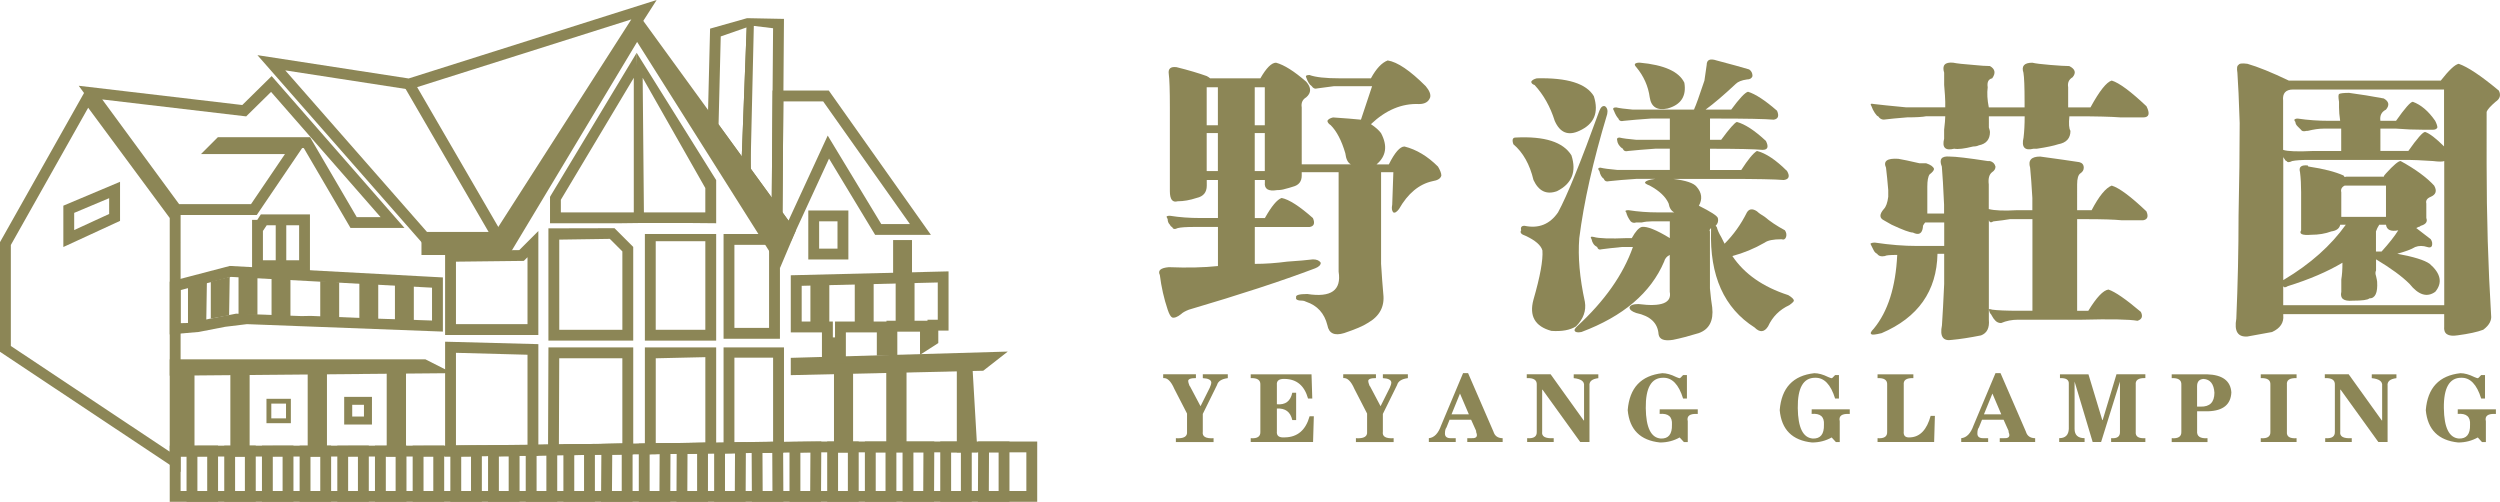 <?xml version="1.0" encoding="utf-8"?>
<!-- Generator: Adobe Illustrator 16.0.0, SVG Export Plug-In . SVG Version: 6.00 Build 0)  -->
<!DOCTYPE svg PUBLIC "-//W3C//DTD SVG 1.1//EN" "http://www.w3.org/Graphics/SVG/1.1/DTD/svg11.dtd">
<svg version="1.1" id="圖層_1" xmlns="http://www.w3.org/2000/svg" xmlns:xlink="http://www.w3.org/1999/xlink" x="0px" y="0px"
	 width="149.454px" height="30px" viewBox="-19.29 -3.872 149.454 30" enable-background="new -19.29 -3.872 149.454 30"
	 xml:space="preserve">
<g>
	<g>
		<path fill="#8C8656" d="M79.333,1.946c0.088,0.58,0.444,0.802,1.068,0.668c0.801-0.222,1.135-0.736,1.003-1.538
			c-0.313-0.667-1.202-1.069-2.672-1.203c-0.135,0-0.226,0.023-0.269,0.066c-0.045,0.045-0.021,0.112,0.065,0.201
			C78.975,0.677,79.243,1.278,79.333,1.946"/>
		<path fill="#8C8656" d="M66.876,6.624c0-0.135-0.066-0.31-0.199-0.534c-0.624-0.625-1.292-1.024-2.005-1.204
			c-0.266,0-0.579,0.357-0.935,1.069h-0.734c0.578-0.49,0.669-1.112,0.266-1.871c-0.134-0.176-0.334-0.354-0.603-0.534
			c0.893-0.845,1.849-1.247,2.874-1.202c0.355,0,0.577-0.135,0.668-0.402c0.044-0.178-0.044-0.402-0.267-0.667
			c-0.935-0.936-1.693-1.447-2.272-1.538c-0.356,0.135-0.689,0.49-1.003,1.069h-1.869c-0.845,0-1.448-0.066-1.804-0.199
			c-0.178,0-0.244,0.044-0.2,0.134c0.09,0.267,0.2,0.445,0.335,0.534c0.087,0.133,0.198,0.178,0.334,0.133
			c0.311-0.042,0.646-0.087,1.003-0.133h2.271l-0.667,2.003c-0.446-0.045-1.003-0.089-1.669-0.134
			c-0.179,0.043-0.291,0.111-0.335,0.2c0,0.089,0.066,0.178,0.2,0.267c0.355,0.357,0.646,0.914,0.869,1.67
			c0.043,0.357,0.155,0.58,0.334,0.667h-2.406h-0.533V2.548c-0.044-0.267,0.045-0.469,0.268-0.602c0.311-0.267,0.311-0.578,0-0.934
			c-0.714-0.624-1.313-1.003-1.804-1.136c-0.267,0-0.579,0.312-0.936,0.934h-3.006c-0.045-0.043-0.112-0.088-0.2-0.134
			c-0.49-0.176-1.091-0.355-1.803-0.532c-0.357-0.045-0.513,0.089-0.468,0.4c0.043,0.313,0.066,0.981,0.066,2.005v5.01
			c0,0.49,0.157,0.692,0.468,0.601c0.356,0,0.734-0.067,1.136-0.2c0.401-0.089,0.602-0.333,0.602-0.736V6.89h0.669v2.271h-1.069
			c-0.625,0-1.226-0.042-1.804-0.135c-0.133,0-0.199,0.024-0.199,0.068l0.066,0.134c0,0.135,0.044,0.246,0.133,0.334
			c0.045,0.089,0.089,0.133,0.134,0.133c0.044,0.135,0.156,0.157,0.334,0.068c0.178-0.045,0.511-0.068,1.002-0.068h1.403v2.337
			c-0.847,0.091-1.827,0.112-2.94,0.068c-0.49,0.044-0.668,0.199-0.534,0.468c0.089,0.712,0.244,1.402,0.468,2.07
			c0.089,0.267,0.178,0.423,0.267,0.469c0.133,0.042,0.311-0.023,0.534-0.2c0.089-0.089,0.244-0.179,0.468-0.266
			c3.029-0.892,5.545-1.714,7.548-2.472c0.224-0.089,0.335-0.2,0.335-0.335c-0.09-0.136-0.245-0.2-0.468-0.2
			c-0.356,0.045-0.87,0.089-1.536,0.134c-0.669,0.089-1.315,0.135-1.939,0.135V9.699h3.274c0.268-0.043,0.334-0.223,0.201-0.534
			c-0.802-0.711-1.426-1.111-1.87-1.202c-0.268,0.089-0.602,0.489-1.003,1.202h-0.602V6.89h0.602v0.134
			c-0.047,0.401,0.199,0.557,0.734,0.468c0.176,0,0.334-0.023,0.467-0.067c0.178-0.044,0.335-0.089,0.468-0.134
			c0.356-0.088,0.534-0.311,0.534-0.667V6.422h0.2h2.006v5.946c0.177,1.113-0.447,1.56-1.872,1.336c-0.49,0-0.713,0.067-0.668,0.198
			c-0.045,0.136,0.089,0.202,0.399,0.202c0.045,0,0.112,0.022,0.202,0.065c0.667,0.223,1.091,0.691,1.268,1.403
			c0.089,0.49,0.424,0.646,1.003,0.468c0.669-0.226,1.138-0.423,1.403-0.6c0.712-0.401,1.024-0.98,0.936-1.737
			c-0.045-0.489-0.088-1.092-0.133-1.804V9.161V6.422h0.734L63.939,8.36c-0.045,0.224-0.022,0.378,0.068,0.467
			c0.087,0.045,0.199-0.021,0.335-0.199c0.533-0.936,1.201-1.491,2.003-1.668C66.653,6.913,66.833,6.801,66.876,6.624 M53.517,6.356
			h-0.669V4.083h0.669V6.356z M53.517,3.617h-0.669V1.345h0.669V3.617z M56.322,6.356H55.72V4.083h0.602V6.356z M56.322,3.617H55.72
			V1.345h0.602V3.617z"/>
		<path fill="#8C8656" d="M72.918,11.098c0.043,0.58-0.135,1.559-0.534,2.94c-0.268,0.981,0.089,1.603,1.07,1.871
			c0.622,0.043,1.112-0.045,1.469-0.267c0.445-0.448,0.623-0.937,0.533-1.473c-0.311-1.424-0.422-2.692-0.334-3.806
			c0.268-2.139,0.824-4.61,1.67-7.417c0.045-0.223,0-0.377-0.133-0.468c-0.135-0.043-0.244,0.044-0.334,0.267
			c-1.114,3.073-1.938,5.1-2.473,6.079c-0.491,0.713-1.158,0.981-2.005,0.802c-0.178,0-0.245,0.089-0.198,0.267
			c-0.092,0.135,0,0.247,0.266,0.334C72.495,10.498,72.829,10.788,72.918,11.098"/>
		<path fill="#8C8656" d="M73.788,7.557c0.89-0.445,1.179-1.156,0.867-2.138c-0.491-0.802-1.603-1.158-3.34-1.069
			c-0.179,0-0.224,0.135-0.134,0.4c0.579,0.49,0.98,1.204,1.203,2.139C72.695,7.557,73.164,7.782,73.788,7.557"/>
		<path fill="#8C8656" d="M72.451,1.211c0.533,0.58,0.937,1.292,1.202,2.138c0.311,0.712,0.803,0.913,1.469,0.601
			c0.893-0.401,1.18-1.091,0.871-2.071c-0.447-0.757-1.581-1.112-3.408-1.069c-0.18,0.045-0.29,0.112-0.335,0.201
			C72.252,1.101,72.318,1.168,72.451,1.211"/>
		<path fill="#8C8656" d="M87.95,14.105c0-0.09-0.111-0.2-0.334-0.334c-1.516-0.49-2.629-1.27-3.343-2.337
			c0.669-0.178,1.315-0.445,1.938-0.804c0.179-0.133,0.512-0.199,1.002-0.199c0.135,0.046,0.222,0,0.27-0.133
			c0.042-0.135,0.021-0.267-0.068-0.402c-0.49-0.266-0.893-0.534-1.201-0.802c-0.225-0.134-0.379-0.244-0.469-0.333
			c-0.267-0.178-0.468-0.155-0.602,0.066c-0.355,0.713-0.801,1.336-1.336,1.871c-0.045-0.087-0.111-0.221-0.2-0.4
			c-0.134-0.222-0.224-0.422-0.267-0.602L83.273,9.63c0.133-0.135,0.179-0.292,0.133-0.469c-0.045-0.135-0.423-0.377-1.135-0.734
			c0.224-0.4,0.177-0.779-0.136-1.136c-0.178-0.222-0.645-0.377-1.403-0.468h3.207c1.781,0,2.917,0.023,3.408,0.067
			c0.31-0.044,0.378-0.222,0.198-0.534c-0.668-0.668-1.269-1.069-1.803-1.204c-0.225,0.135-0.533,0.513-0.936,1.137h-1.869V5.02
			c1.646,0,2.695,0.024,3.141,0.067c0.313,0,0.379-0.176,0.201-0.534c-0.669-0.623-1.248-1.002-1.736-1.135
			c-0.133,0.043-0.446,0.399-0.938,1.067h-0.668v-1.27h0.402c1.779,0,2.916,0.024,3.406,0.068c0.267-0.043,0.334-0.223,0.2-0.534
			c-0.714-0.623-1.293-1.001-1.737-1.136c-0.18,0.046-0.513,0.402-1.004,1.069H82.67c0.488-0.355,1.091-0.868,1.804-1.537
			c0.133-0.133,0.356-0.222,0.668-0.267c0.178,0,0.29-0.067,0.335-0.199c0-0.178-0.066-0.31-0.201-0.401
			c-0.445-0.134-1.092-0.31-1.938-0.534c-0.399-0.134-0.6-0.044-0.6,0.266c-0.045,0.313-0.09,0.625-0.135,0.936
			c-0.311,0.934-0.512,1.492-0.6,1.67c0,0.044-0.024,0.066-0.066,0.066h-2.203h-1.406c-0.488-0.043-0.824-0.088-1.002-0.133
			c-0.178,0-0.225,0.067-0.133,0.2c0.088,0.224,0.178,0.378,0.268,0.467c0.043,0.135,0.156,0.18,0.334,0.135
			c0.4-0.042,0.938-0.089,1.604-0.135h1.137v1.27h-0.602H78.53c-0.49-0.043-0.824-0.089-1.001-0.135
			c-0.135,0-0.18,0.067-0.135,0.199c0,0.045,0.021,0.112,0.067,0.2c0.088,0.135,0.178,0.224,0.267,0.267
			c0.043,0.135,0.155,0.18,0.335,0.135c0.4-0.042,0.936-0.087,1.604-0.135h0.867v1.27h-1.736h-1.402
			c-0.491-0.043-0.825-0.089-1.003-0.135c-0.091,0-0.136,0.024-0.136,0.067c0,0.044,0.024,0.09,0.068,0.135
			c0.045,0.223,0.135,0.379,0.268,0.468C76.636,6.957,76.747,7,76.924,6.957c0.4-0.045,0.936-0.09,1.604-0.135h1.136
			c-0.356,0.044-0.56,0.112-0.602,0.2c-0.046,0.044,0.042,0.112,0.268,0.199c0.578,0.312,0.957,0.669,1.133,1.07
			c0.045,0.267,0.156,0.445,0.336,0.534h-1.002c-0.578,0-1.157-0.042-1.736-0.133c-0.18,0-0.225,0.044-0.134,0.133
			c0.043,0.179,0.134,0.359,0.267,0.535c0.09,0.089,0.199,0.11,0.335,0.066h0.334c0.177-0.043,0.378-0.066,0.603-0.066h1.068v1.002
			c-0.801-0.49-1.359-0.712-1.671-0.669c-0.178,0.045-0.378,0.267-0.602,0.669h-0.267c-1.027,0.044-1.692,0.023-2.004-0.068
			c-0.179-0.044-0.225,0-0.134,0.133c0.042,0.224,0.155,0.379,0.334,0.468c0.045,0.135,0.134,0.179,0.267,0.135
			c0.313-0.043,0.713-0.087,1.203-0.135h0.668c-0.58,1.649-1.691,3.229-3.341,4.746c-0.135,0.133-0.178,0.221-0.135,0.267
			c0.045,0.09,0.18,0.11,0.401,0.067c2.494-0.938,4.144-2.337,4.942-4.209c0.046-0.177,0.155-0.31,0.335-0.401v2.205
			c0.133,0.669-0.49,0.914-1.871,0.734c-0.312,0-0.49,0.068-0.533,0.2c0,0.135,0.133,0.245,0.399,0.335
			c0.845,0.179,1.291,0.602,1.336,1.27c0.046,0.31,0.334,0.42,0.868,0.334c0.445-0.09,0.959-0.225,1.538-0.402
			c0.622-0.225,0.89-0.734,0.802-1.536c-0.046-0.268-0.091-0.646-0.136-1.136v-1.538V9.958c-0.044-0.042-0.022-0.11,0.067-0.199
			v0.134c-0.09,2.718,0.779,4.655,2.605,5.814c0.309,0.311,0.577,0.29,0.803-0.068c0.267-0.579,0.688-1,1.269-1.268
			C87.862,14.24,87.95,14.149,87.95,14.105"/>
		<path fill="#8C8656" d="M106.952,7.223c-0.355,0.135-0.758,0.624-1.201,1.471h-0.867V7.157c0-0.357,0.066-0.58,0.199-0.669
			c0.133-0.087,0.197-0.199,0.197-0.334c0-0.176-0.088-0.288-0.266-0.333c-0.579-0.089-1.358-0.201-2.338-0.334
			c-0.534,0-0.734,0.222-0.602,0.667c0.045,0.446,0.09,1.047,0.133,1.804v0.736h-0.936c-0.758,0.044-1.313,0.022-1.669-0.068V7.157
			C99.559,6.8,99.625,6.556,99.802,6.42c0.136-0.087,0.202-0.199,0.202-0.331c-0.045-0.178-0.155-0.29-0.336-0.334h-0.133
			c-1.16-0.179-1.914-0.268-2.272-0.268c-0.489-0.042-0.646,0.157-0.466,0.602c0.041,0.489,0.088,1.247,0.133,2.271v0.534h-1.002
			V8.827V7.291c0-0.356,0.042-0.602,0.135-0.735c0.176-0.135,0.266-0.244,0.266-0.334c-0.045-0.133-0.199-0.244-0.469-0.333h-0.396
			c-0.58-0.134-1.002-0.223-1.271-0.268c-0.668-0.043-0.912,0.135-0.734,0.534c0.045,0.359,0.088,0.804,0.133,1.336v0.401
			c-0.045,0.357-0.133,0.601-0.266,0.734c-0.268,0.312-0.268,0.534,0,0.669c0.088,0.044,0.243,0.134,0.469,0.267
			c0.668,0.312,1.09,0.468,1.27,0.468c0.355,0.178,0.557,0.067,0.602-0.334V9.628c0.045-0.087,0.09-0.155,0.133-0.199h1.138v1.403
			h-1.603c-0.804,0-1.649-0.067-2.539-0.201c-0.133,0-0.225,0.024-0.269,0.068l0.065,0.135c0.046,0.089,0.091,0.178,0.135,0.267
			c0.045,0.089,0.111,0.157,0.199,0.199c0.091,0.135,0.246,0.18,0.47,0.135c0.045-0.044,0.288-0.067,0.733-0.067
			c-0.09,1.915-0.558,3.384-1.402,4.409c-0.18,0.179-0.225,0.289-0.135,0.334c0.046,0.045,0.246,0.022,0.603-0.066
			c2.183-0.935,3.296-2.516,3.341-4.744h0.4v1.804c-0.045,1.024-0.092,1.848-0.133,2.472c-0.135,0.669,0.064,0.959,0.6,0.87
			c0.49-0.045,1.069-0.135,1.736-0.268c0.357-0.135,0.513-0.445,0.468-0.935v-0.601v-2.472V9.296
			c0.045,0.133,0.134,0.156,0.267,0.067c0.4-0.044,0.735-0.089,1.002-0.135h1.336v5.478h-0.467h-0.334
			c-0.759,0-1.293-0.024-1.604-0.066c-0.135-0.044-0.2-0.044-0.2,0l0.065,0.199c0.045,0.043,0.09,0.11,0.135,0.198
			c0.045,0.09,0.111,0.18,0.199,0.269c0.088,0.089,0.199,0.135,0.334,0.135c0.313-0.135,0.646-0.2,1.004-0.2h3.809
			c1.737-0.045,2.85-0.023,3.34,0.065c0.268-0.088,0.334-0.266,0.201-0.533c-0.893-0.757-1.536-1.201-1.938-1.336
			c-0.313,0.045-0.713,0.469-1.203,1.27h-0.668V9.229h0.533c0.979,0,1.692,0.023,2.139,0.068h1.27
			c0.266-0.045,0.334-0.224,0.2-0.534C108.088,7.87,107.397,7.358,106.952,7.223"/>
		<path fill="#8C8656" d="M106.952,0.944c-0.311,0.089-0.734,0.624-1.269,1.603h-1.335V1.345c-0.046-0.267,0.042-0.468,0.266-0.6
			c0.225-0.268,0.155-0.489-0.199-0.668c-0.225,0-0.601-0.023-1.137-0.067c-0.533-0.043-0.892-0.088-1.07-0.133
			c-0.488,0-0.666,0.199-0.533,0.6c0.045,0.268,0.068,0.848,0.068,1.738v0.334h-2.139c-0.09-0.445-0.113-0.847-0.066-1.204
			c-0.047-0.31,0.043-0.488,0.268-0.534c0.224-0.31,0.178-0.556-0.135-0.735c-0.225,0-0.559-0.022-1-0.067
			c-0.58-0.043-0.982-0.087-1.203-0.134c-0.49-0.044-0.67,0.157-0.533,0.601V1.21C96.976,1.699,97,2.033,97,2.211v0.334h-0.535
			h-1.803c-0.938-0.089-1.584-0.155-1.939-0.2c-0.178-0.044-0.225,0-0.133,0.134C92.635,2.614,92.7,2.746,92.79,2.88
			c0.09,0.134,0.155,0.2,0.2,0.2c0.089,0.133,0.2,0.199,0.335,0.199c0.354-0.044,0.822-0.089,1.402-0.135
			c0.533,0,0.912-0.022,1.136-0.066H97c0,0.178-0.024,0.444-0.067,0.802v0.537C96.799,4.952,97,5.152,97.536,5.018
			c0.221,0.046,0.6,0,1.135-0.133c0.134,0,0.244-0.023,0.334-0.068c0.445-0.087,0.668-0.355,0.668-0.801
			c0-0.043-0.022-0.134-0.065-0.266V3.083h2.14c0,0.489-0.024,0.914-0.066,1.268c-0.137,0.58,0.066,0.802,0.601,0.667h0.2
			c0.579-0.087,1.003-0.177,1.27-0.266c0.489-0.089,0.733-0.357,0.733-0.802c-0.089-0.134-0.11-0.422-0.065-0.869h0.47
			c1.155,0,2.024,0.022,2.604,0.066h1.336c0.355,0,0.422-0.221,0.199-0.667C108.088,1.591,107.397,1.078,106.952,0.944"/>
		<path fill="#8C8656" d="M130.096,1.545c-1.069-0.89-1.871-1.425-2.403-1.603c-0.226,0.046-0.581,0.38-1.069,1.003h-9.086
			c-1.022-0.49-1.851-0.824-2.472-1.003c-0.313-0.043-0.491-0.022-0.534,0.067c-0.09,0.046-0.111,0.201-0.066,0.468
			c0.046,0.625,0.091,1.627,0.136,3.007c0,1.647-0.024,3.497-0.067,5.543c0,2.05-0.046,4.098-0.134,6.148
			c-0.134,0.757,0.088,1.112,0.667,1.069c0.758-0.135,1.248-0.225,1.471-0.268c0.488-0.225,0.713-0.56,0.668-1.003v-0.066h9.621
			v0.735c-0.047,0.443,0.223,0.623,0.801,0.533c0.668-0.09,1.181-0.199,1.535-0.335c0.356-0.267,0.512-0.557,0.469-0.868
			c-0.178-2.894-0.268-5.901-0.268-9.019V2.815c0.045-0.135,0.223-0.334,0.533-0.601C130.165,2.036,130.23,1.813,130.096,1.545
			 M126.825,14.373h-9.621v-1.137c0.045,0.089,0.133,0.089,0.267,0c1.293-0.402,2.384-0.87,3.274-1.402c0,0.401-0.022,0.734-0.068,1
			v0.737c-0.088,0.4,0.135,0.578,0.67,0.533c0.578,0,0.912-0.045,1.003-0.136c0.354,0,0.511-0.332,0.469-1.001
			c0-0.043-0.024-0.155-0.065-0.334c-0.047-0.134-0.047-0.245,0-0.334v-0.668c0.891,0.533,1.558,1.025,2.004,1.47
			c0.533,0.668,1.047,0.825,1.537,0.47c0.444-0.534,0.334-1.093-0.334-1.671c-0.313-0.223-0.959-0.422-1.938-0.602
			c0.489-0.133,0.845-0.266,1.067-0.401c0.223-0.087,0.467-0.087,0.733,0c0.134,0.046,0.224,0.024,0.269-0.066
			c0.041-0.135,0.021-0.267-0.068-0.402c-0.177-0.134-0.467-0.355-0.866-0.667l0.132-0.068c0.045,0,0.09-0.021,0.135-0.067
			c0.311-0.087,0.42-0.244,0.334-0.468V8.292c-0.045-0.177,0.045-0.31,0.267-0.4c0.313-0.135,0.379-0.357,0.202-0.668
			c-0.447-0.488-1.113-0.979-2.006-1.469c-0.135,0-0.424,0.246-0.869,0.734c-0.089,0.089-0.133,0.156-0.133,0.2h-2.273
			c-0.045,0.046-0.089,0.024-0.133-0.067c-0.491-0.221-1.182-0.401-2.07-0.534c-0.045,0-0.066-0.023-0.066-0.068
			c-0.401-0.042-0.557,0.089-0.469,0.4c0.045,0.357,0.066,0.759,0.066,1.204v2.271c-0.135,0.224,0.066,0.312,0.604,0.269
			c0.444,0,0.846-0.068,1.201-0.201c0.311-0.043,0.488-0.179,0.533-0.401h0.334c-0.89,1.247-2.113,2.338-3.674,3.272
			c-0.03,0.019-0.053,0.029-0.066,0.038V5.487c0,0.044,0.021,0.089,0.066,0.133c0.044,0.089,0.088,0.135,0.133,0.135
			c0.045,0.089,0.157,0.089,0.335,0c0.222-0.045,0.558-0.068,1.003-0.068h5.945c0.268,0,0.758,0.023,1.471,0.068
			c0.355,0.044,0.579,0.044,0.67,0v8.618H126.825z M120.877,7.223h2.471v1.871h-2.672v-1.47
			C120.631,7.447,120.7,7.313,120.877,7.223 M124.083,9.896c-0.222,0.357-0.555,0.78-1,1.27h-0.334V9.962
			c0.043-0.134,0.11-0.268,0.198-0.401h0.4C123.393,9.875,123.638,9.985,124.083,9.896 M126.825,4.886
			c-0.49-0.49-0.869-0.779-1.137-0.87c-0.137,0-0.468,0.378-1.004,1.136h-1.67V3.817h0.936c0.533,0.044,1.09,0.067,1.672,0.067
			h0.532c0.134,0,0.224-0.042,0.267-0.133c0-0.089-0.043-0.223-0.133-0.402c-0.4-0.578-0.846-0.957-1.336-1.136
			c-0.134,0-0.469,0.378-1.002,1.136h-0.936c-0.045-0.31,0.068-0.534,0.334-0.668c0.223-0.267,0.18-0.489-0.133-0.667
			c-0.713-0.135-1.403-0.245-2.072-0.334c-0.313,0-0.512,0.023-0.602,0.067c-0.045,0.045-0.045,0.2,0,0.468v0.334
			c0,0.224,0.021,0.491,0.068,0.802h-0.669c-0.624,0-1.248-0.042-1.872-0.135c-0.09,0-0.154,0.023-0.199,0.068
			c0,0.044,0.021,0.089,0.064,0.135c0,0.089,0.045,0.179,0.135,0.267c0.087,0.089,0.155,0.157,0.2,0.199
			c0.045,0.089,0.155,0.112,0.334,0.068h0.067c0.354-0.089,0.668-0.135,0.936-0.135h1.066V4.62v0.534h-1.67
			c-0.935,0.045-1.537,0.024-1.803-0.067V2.146c-0.046-0.444,0.154-0.667,0.6-0.667h9.021v3.407H126.825z"/>
		<path fill="#8C8656" d="M52.617,18.734c0.322,0.016,0.491,0.1,0.506,0.254c0,0.076-0.03,0.186-0.092,0.32l-0.552,1.104
			l-0.622-1.175c-0.014-0.016-0.031-0.035-0.045-0.068c-0.046-0.122-0.069-0.208-0.069-0.253c-0.015-0.123,0.139-0.185,0.461-0.185
			v-0.229h-1.957v0.229c0.246-0.029,0.468,0.187,0.667,0.646l0.759,1.474v1.08c0.03,0.293-0.192,0.424-0.667,0.394v0.229h2.253
			v-0.229c-0.475,0.028-0.69-0.101-0.644-0.394v-1.059l0.85-1.725c0.061-0.229,0.276-0.365,0.645-0.414v-0.23h-1.495L52.617,18.734
			L52.617,18.734z"/>
		<path fill="#8C8656" d="M57.526,22.275c-0.353,0.029-0.513-0.092-0.482-0.366v-1.358c0.505-0.029,0.813,0.2,0.921,0.69h0.23
			v-1.634h-0.23c-0.107,0.506-0.413,0.735-0.921,0.689v-1.15c-0.029-0.261,0.131-0.381,0.482-0.365
			c0.704,0.014,1.167,0.404,1.381,1.172h0.253l-0.045-1.448H55.48v0.229c0.397-0.018,0.59,0.115,0.576,0.392v2.808
			c0.015,0.289-0.177,0.42-0.576,0.39v0.229h3.727l0.046-1.541H59C58.77,21.839,58.278,22.262,57.526,22.275"/>
		<path fill="#8C8656" d="M63.38,18.734c0.321,0.016,0.49,0.1,0.505,0.254c0,0.076-0.028,0.186-0.091,0.32l-0.552,1.104
			l-0.621-1.175c-0.016-0.016-0.031-0.035-0.046-0.068c-0.046-0.122-0.068-0.208-0.068-0.253c-0.015-0.123,0.138-0.185,0.459-0.185
			v-0.229H61.01v0.229c0.245-0.029,0.469,0.187,0.668,0.646l0.759,1.474v1.08c0.03,0.293-0.191,0.424-0.668,0.394v0.229h2.255
			v-0.229c-0.476,0.028-0.691-0.101-0.644-0.394v-1.059l0.85-1.725c0.061-0.229,0.276-0.365,0.645-0.414v-0.23H63.38V18.734z"/>
		<path fill="#8C8656" d="M69.992,21.934l-1.518-3.5h-0.299l-1.313,3.129c-0.168,0.477-0.414,0.729-0.734,0.761v0.229h1.608v-0.229
			h-0.3c-0.229,0-0.345-0.093-0.345-0.276c0-0.169,0.03-0.292,0.092-0.367l0.185-0.462h1.287l0.301,0.669v0.068
			c0.028,0.077,0.044,0.13,0.044,0.16c0.017,0.152-0.1,0.224-0.345,0.208h-0.229v0.229h2.115v-0.229
			C70.254,22.322,70.07,22.191,69.992,21.934 M67.485,20.896l0.505-1.241l0.53,1.241H67.485z"/>
		<path fill="#8C8656" d="M74.788,18.734c0.445,0.047,0.65,0.197,0.619,0.459v2.07h-0.021l-1.977-2.76h-1.427v0.229
			c0.413-0.017,0.613,0.115,0.598,0.393v2.807c0.016,0.291-0.176,0.422-0.575,0.391v0.229h1.588v-0.229
			c-0.507,0.029-0.736-0.1-0.69-0.391v-2.508h0.022l2.254,3.127h0.553v-3.357c-0.029-0.26,0.146-0.412,0.529-0.459v-0.229h-1.472
			V18.734L74.788,18.734z"/>
		<path fill="#8C8656" d="M79.926,20.872c0.521-0.045,0.767,0.168,0.736,0.646c0.015,0.566-0.207,0.844-0.668,0.827
			c-0.584-0.046-0.883-0.651-0.897-1.817c-0.015-1.209,0.331-1.817,1.034-1.817c0.537-0.015,0.938,0.397,1.197,1.242h0.229v-1.403
			h-0.229c-0.123,0.139-0.19,0.2-0.207,0.188c-0.031,0-0.101-0.025-0.209-0.071c-0.307-0.153-0.582-0.229-0.826-0.229
			c-1.272,0.141-1.963,0.873-2.069,2.209c0.106,1.166,0.751,1.81,1.931,1.934c0.43,0,0.821-0.102,1.174-0.301l0.256,0.277h0.229
			v-1.244c-0.076-0.32,0.123-0.469,0.598-0.437v-0.276h-2.276L79.926,20.872L79.926,20.872z"/>
		<path fill="#8C8656" d="M89.012,20.872c0.521-0.045,0.767,0.168,0.736,0.646c0.014,0.566-0.207,0.844-0.668,0.827
			c-0.582-0.046-0.883-0.651-0.896-1.817c-0.016-1.209,0.329-1.817,1.036-1.817c0.536-0.015,0.935,0.397,1.196,1.242h0.229v-1.403
			h-0.229c-0.123,0.139-0.193,0.2-0.209,0.188c-0.029,0-0.099-0.025-0.205-0.071c-0.31-0.153-0.586-0.229-0.83-0.229
			c-1.271,0.141-1.961,0.873-2.068,2.209c0.107,1.166,0.75,1.81,1.932,1.934c0.43,0,0.82-0.102,1.174-0.301l0.254,0.277h0.229
			v-1.244c-0.075-0.32,0.122-0.469,0.599-0.437v-0.276h-2.276L89.012,20.872L89.012,20.872z"/>
		<path fill="#8C8656" d="M94.911,22.275c-0.291,0.029-0.422-0.092-0.392-0.366v-2.783c-0.03-0.276,0.161-0.408,0.575-0.392v-0.229
			h-2.141v0.229c0.397-0.018,0.592,0.115,0.574,0.392v2.808c0.016,0.289-0.177,0.42-0.574,0.39v0.229h3.383l0.045-1.563h-0.254
			C95.9,21.816,95.493,22.246,94.911,22.275"/>
		<path fill="#8C8656" d="M101.822,21.934l-1.518-3.5h-0.3l-1.313,3.129c-0.169,0.477-0.413,0.729-0.736,0.761v0.229h1.61v-0.229
			h-0.298c-0.23,0-0.346-0.093-0.346-0.276c0-0.169,0.029-0.292,0.092-0.367l0.186-0.462h1.288l0.3,0.669v0.068
			c0.03,0.077,0.045,0.13,0.045,0.16c0.017,0.152-0.101,0.224-0.345,0.208h-0.229v0.229h2.117v-0.229
			C102.083,22.322,101.898,22.191,101.822,21.934 M99.314,20.896l0.506-1.241l0.529,1.241H99.314z"/>
		<path fill="#8C8656" d="M106.411,21.241h-0.024l-0.826-2.736h-1.703v0.229c0.368-0.018,0.545,0.1,0.529,0.345v2.69
			c-0.017,0.367-0.207,0.553-0.575,0.553v0.229h1.518v-0.229c-0.398,0-0.598-0.186-0.598-0.553v-2.83l1.08,3.611h0.506l1.127-3.611
			v2.992c0.016,0.291-0.16,0.422-0.529,0.391v0.229h2.047v-0.229c-0.412,0.029-0.605-0.1-0.575-0.391v-2.807
			c-0.03-0.275,0.163-0.408,0.575-0.393v-0.229h-1.726L106.411,21.241z"/>
		<path fill="#8C8656" d="M112.654,18.505h-2.116v0.229c0.398-0.018,0.59,0.115,0.576,0.392v2.808
			c0.014,0.289-0.178,0.42-0.576,0.39v0.231h2.14v-0.231c-0.444,0.03-0.651-0.116-0.621-0.438v-1.172h0.668
			c0.89-0.03,1.348-0.407,1.379-1.13C114.057,18.895,113.573,18.534,112.654,18.505 M112.263,20.436h-0.208v-1.219
			c0-0.275,0.131-0.422,0.391-0.436c0.399,0.029,0.614,0.307,0.646,0.826C113.09,20.176,112.815,20.452,112.263,20.436"/>
		<path fill="#8C8656" d="M115.862,18.734c0.399-0.018,0.592,0.115,0.575,0.392v2.808c0.017,0.289-0.176,0.42-0.575,0.39v0.229
			h2.141v-0.229c-0.416,0.03-0.607-0.101-0.578-0.39v-2.808c-0.029-0.276,0.162-0.408,0.578-0.392v-0.229h-2.141V18.734z"/>
		<path fill="#8C8656" d="M122.497,18.734c0.445,0.047,0.651,0.197,0.621,0.459v2.07h-0.021l-1.979-2.76h-1.427v0.229
			c0.415-0.017,0.613,0.115,0.601,0.393v2.807c0.014,0.291-0.178,0.422-0.578,0.391v0.229h1.588v-0.229
			c-0.506,0.029-0.733-0.1-0.688-0.391v-2.508h0.023l2.254,3.127h0.553v-3.357c-0.032-0.26,0.146-0.412,0.529-0.459v-0.229h-1.474
			L122.497,18.734L122.497,18.734z"/>
		<path fill="#8C8656" d="M127.637,20.872c0.521-0.045,0.768,0.168,0.736,0.646c0.016,0.566-0.207,0.844-0.668,0.827
			c-0.582-0.046-0.883-0.651-0.897-1.817c-0.017-1.209,0.329-1.817,1.036-1.817c0.535-0.015,0.936,0.397,1.195,1.242h0.229v-1.403
			h-0.229c-0.121,0.139-0.191,0.2-0.207,0.188c-0.029,0-0.1-0.025-0.205-0.071c-0.31-0.153-0.586-0.229-0.828-0.229
			c-1.273,0.141-1.963,0.873-2.071,2.209c0.108,1.166,0.752,1.81,1.935,1.934c0.428,0,0.819-0.102,1.174-0.301l0.252,0.277h0.231
			v-1.244c-0.077-0.32,0.121-0.469,0.599-0.437v-0.276h-2.28L127.637,20.872L127.637,20.872z"/>
	</g>
	<g>
		<path fill="#8C8656" d="M10.662,10.64H5.939L-3.9-0.575l9.04,1.394l14.826-4.691L10.662,10.64z M6.234,9.992h4.074l8.144-12.705
			L5.191,1.481l-7.427-1.146L6.234,9.992z"/>
		
			<rect x="2.524" y="5.408" transform="matrix(0.502 0.865 -0.865 0.502 8.855 -3.911)" fill="#8C8656" width="10.599" height="0.65"/>
		<path fill="#8C8656" d="M4.891,9.756H1.664L-1.128,4.98h-0.1l-2.713,4.002h-4.967l-5.676-7.727l9.778,1.151l1.756-1.729
			L4.891,9.756z M2.037,9.108h1.425l-6.548-7.486l-1.488,1.464l-8.604-1.013l4.597,6.26h4.296l2.029-2.993h-5.02l1.01-1.01h5.51
			L2.037,9.108z"/>
		<path fill="#8C8656" d="M-8.493,24.345l-10.797-7.186v-6.555l5.197-9.225l5.6,7.567V24.345z M-18.642,16.811l9.499,6.321V9.161
			l-4.876-6.592l-4.623,8.205V16.811z"/>
		<polygon fill="#8C8656" points="27.336,12.157 18.798,-1.366 11.146,11.371 5.906,11.371 5.906,10.19 10.522,10.19 18.864,-3.04 
			28.285,9.917 		"/>
		<path fill="#8C8656" d="M-15.503,10.895V8.424l3.389-1.428v2.336L-15.503,10.895z M-14.855,8.854v1.027l2.09-0.962V7.975
			L-14.855,8.854z"/>
		<path fill="#8C8656" d="M25.632,7.371L23.013,3.77l0.147-5.93l2.208-0.625L25.632,7.371z M23.667,3.566l1.387,1.909l0.294-7.709
			l-1.551,0.54L23.667,3.566z"/>
		<path fill="#8C8656" d="M27.48,9.915l-2.465-3.392l0.353-9.309l2.209,0.044L27.48,9.915z M25.577,6.193l1.27,1.748l0.079-10.124
			l-1.151-0.14L25.577,6.193z"/>
		<path fill="#8C8656" d="M-0.761,12.334h-3.46V9.271h0.312l0.212-0.325h2.936V12.334z M-3.572,11.687h2.164V9.596h-1.938
			L-3.56,9.919h-0.012V11.687z"/>
		<rect x="-2.807" y="9.49" fill="#8C8656" width="0.631" height="2.299"/>
		<path fill="#8C8656" d="M-4.528,15.506L-4.528,15.506l-1.299,0.158l-1.585,0.309l-1.731,0.148v-3.154l3.59-0.941l0.051,0.003
			l12.688,0.684v3.238L-4.528,15.506z M3.126,15.172L3.126,15.172l3.411,0.118v-1.964l-12.023-0.645l-3.007,0.787v1.979l0.433-0.01
			l2.884-0.558l3.912,0.145l0.548-0.011L3.126,15.172z"/>
		<polygon fill="#8C8656" points="7.772,18.436 -9.143,18.588 -9.143,17.609 6.141,17.609 		"/>
		<rect x="-8.835" y="17.938" fill="#8C8656" width="1.172" height="5.48"/>
		<rect x="-5.519" y="17.938" fill="#8C8656" width="1.152" height="5.48"/>
		<rect x="-0.896" y="17.938" fill="#8C8656" width="1.152" height="5.48"/>
		<rect x="3.828" y="17.938" fill="#8C8656" width="1.154" height="5.48"/>
		<path fill="#8C8656" d="M2.946,21.509h-1.66v-1.657h1.661L2.946,21.509L2.946,21.509z M1.766,21.029h0.702v-0.701H1.766V21.029z"
			/>
		<path fill="#8C8656" d="M-1.902,21.427H-3.36v-1.458h1.458V21.427z M-3.071,21.139h0.88v-0.883h-0.88V21.139z"/>
		<path fill="#8C8656" d="M12.893,16.154H7.319V11.13l4.434-0.051l1.141-1.141L12.893,16.154L12.893,16.154z M7.968,15.506h4.277
			v-4.001l-0.22,0.219l-4.057,0.047V15.506z"/>
		<path fill="#8C8656" d="M19.022,9.459l-1.286,0.016h-4.145V7.898l0.042-0.075l5.139-8.541L19.022,9.459z M14.239,8.826h4.36V0.78
			l-4.36,7.291V8.826z"/>
		<path fill="#8C8656" d="M18.771-0.715l4.753,7.61v2.579l-1.641-0.015h-3.112 M19.204,8.826h3.671V7.371L19.13,0.78L19.204,8.826z"
			/>
		<path fill="#8C8656" d="M18.565,16.491h-5.07V9.779l3.951-0.009l1.119,1.119V16.491z M14.144,15.843h3.772v-4.685l-0.75-0.75
			l-3.023,0.045L14.144,15.843L14.144,15.843z"/>
		<path fill="#8C8656" d="M23.524,16.491h-4.262v-6.375h2.84h1.422V16.491z M19.912,15.843h2.964v-5.295h-1H19.91v5.295H19.912z"/>
		<path fill="#8C8656" d="M27.336,16.38h-3.37v-6.263h3.37V16.38z M24.614,15.73h2.073v-4.965h-2.073V15.73z"/>
		<path fill="#8C8656" d="M7.319,23.418v-6.863l5.575,0.146v6.673L7.319,23.418z M7.968,17.22v5.542l4.277-0.031v-5.396L7.968,17.22
			z"/>
		<path fill="#8C8656" d="M13.471,23.348l0.026-6.451h5.069v6.393L13.471,23.348z M14.142,17.547l-0.02,5.145l3.793-0.043v-5.102
			H14.142z"/>
		<path fill="#8C8656" d="M19.262,23.283v-6.387h4.262v6.336L19.262,23.283z M19.912,17.547v5.079l2.964-0.034v-5.113L19.912,17.547
			z"/>
		<path fill="#8C8656" d="M23.966,23.229v-6.332h3.612v6.27L23.966,23.229z M24.614,17.51v5.061l2.313-0.04V17.51H24.614z"/>
		<path fill="#8C8656" d="M42.716,26.128H-9.143V22.77h16.45l21.552-0.246h13.858L42.716,26.128L42.716,26.128z M-8.493,25.479
			h50.56V23.17H28.862L7.311,23.419H-8.493V25.479z"/>
		<path fill="#8C8656" d="M-6.254,26.128h-1.884V22.77l1.883-0.004L-6.254,26.128L-6.254,26.128z M-7.489,25.479h0.586v-2.063
			l-0.586,0.003V25.479z"/>
		<path fill="#8C8656" d="M-4.001,26.128h-1.883V22.77l1.883-0.004V26.128z M-5.236,25.479h0.586v-2.063l-0.586,0.003V25.479z"/>
		<path fill="#8C8656" d="M-1.747,26.128H-3.63V22.77l1.883-0.004V26.128z M-2.982,25.479h0.586v-2.063l-0.586,0.003V25.479z"/>
		<path fill="#8C8656" d="M0.505,26.128h-1.883V22.77l1.883-0.004V26.128z M-0.729,25.479h0.585v-2.063l-0.585,0.003V25.479z"/>
		<path fill="#8C8656" d="M2.757,26.128H0.875V22.77l1.883-0.004L2.757,26.128L2.757,26.128z M1.522,25.479h0.586v-2.063
			l-0.586,0.003V25.479z"/>
		<path fill="#8C8656" d="M5.01,26.128H3.126V22.77l1.883-0.004L5.01,26.128L5.01,26.128z M3.775,25.479h0.586v-2.063l-0.586,0.003
			V25.479z"/>
		<path fill="#8C8656" d="M7.264,26.128H5.38V22.77l1.884-0.004V26.128z M6.029,25.479h0.584v-2.063l-0.584,0.003V25.479z"/>
		<path fill="#8C8656" d="M9.516,26.128H7.633V22.77l1.883-0.004V26.128z M8.282,25.479h0.586v-2.063l-0.586,0.003V25.479z"/>
		<path fill="#8C8656" d="M11.77,26.128H9.887V22.77l1.883-0.004V26.128z M10.534,25.479h0.586v-2.063l-0.586,0.003V25.479z"/>
		<path fill="#8C8656" d="M14.022,26.128h-1.883v-3.39l1.883-0.051V26.128z M12.788,25.479h0.585v-2.123l-0.585,0.016V25.479z"/>
		<path fill="#8C8656" d="M16.274,26.128h-1.883v-3.427l1.883-0.036V26.128z M15.04,25.479h0.585v-2.153L15.04,23.34V25.479z"/>
		<path fill="#8C8656" d="M18.527,26.128h-1.886l0.024-3.461l1.862-0.045V26.128z M17.295,25.479h0.583v-2.191l-0.568,0.015
			L17.295,25.479z"/>
		<path fill="#8C8656" d="M20.78,26.128h-1.882v-3.481l1.897-0.031L20.78,26.128z M19.546,25.479h0.588l0.01-2.205l-0.597,0.011
			L19.546,25.479L19.546,25.479z"/>
		<path fill="#8C8656" d="M23.033,26.128h-1.884l0.017-3.503l1.868-0.038L23.033,26.128L23.033,26.128z M21.8,25.479h0.584V23.25
			l-0.574,0.012L21.8,25.479z"/>
		<path fill="#8C8656" d="M25.284,26.128h-1.881V22.6l1.898-0.027L25.284,26.128z M24.051,25.479h0.588l0.011-2.25l-0.598,0.008
			L24.051,25.479L24.051,25.479z"/>
		<path fill="#8C8656" d="M27.542,26.128h-1.883l-0.017-3.565l1.883-0.023L27.542,26.128z M26.303,25.479h0.585l-0.01-2.285
			l-0.586,0.009L26.303,25.479z"/>
		<path fill="#8C8656" d="M29.79,26.128h-1.882v-3.579l1.902-0.029L29.79,26.128z M28.558,25.479h0.587l0.013-2.303l-0.6,0.01
			V25.479L28.558,25.479z"/>
		<path fill="#8C8656" d="M32.044,26.128h-1.883v-3.604h1.883V26.128z M30.81,25.479h0.587v-2.306H30.81V25.479z"/>
		<path fill="#8C8656" d="M34.297,26.128h-1.883v-3.604h1.883V26.128z M33.062,25.479h0.586v-2.306h-0.586V25.479z"/>
		<path fill="#8C8656" d="M36.548,26.128h-1.882v-3.604h1.898L36.548,26.128z M35.316,25.479h0.587l0.011-2.309h-0.599
			L35.316,25.479L35.316,25.479z"/>
		<path fill="#8C8656" d="M38.803,26.128H36.92v-3.604h1.883V26.128z M37.569,25.479h0.585v-2.306h-0.585V25.479z"/>
		<path fill="#8C8656" d="M41.057,26.128h-1.886l0.016-3.604h1.87V26.128z M39.824,25.479h0.585V23.17h-0.575L39.824,25.479z"/>
		<path fill="#8C8656" d="M27.974,10.593l-1.135-1.561l0.057-7.493h3.359l6.106,8.63h-3.333L30.271,5.61L27.974,10.593z
			 M33.394,9.524h1.713l-5.188-7.335H27.54l-0.051,6.636l0.358,0.494l2.345-5.086L33.394,9.524z"/>
		<path fill="#8C8656" d="M31.427,11.64h-2.396V8.711h2.396V11.64z M29.679,10.992h1.098V9.359h-1.098V10.992z"/>
		<path fill="#8C8656" d="M34.354,17.386h-1.226V16h-1.851v1.479h-1.43V16h-1.863v-3.416l9.432-0.233v3.542h-0.613v0.744
			l-1.093,0.702v-1.385h-1.357L34.354,17.386L34.354,17.386z M30.497,16.299h0.132v-0.948h3.076v-0.047h2.452v-0.061h0.614v-2.228
			l-8.135,0.2v2.135h1.863v0.948L30.497,16.299L30.497,16.299z"/>
		<rect x="29.158" y="13.091" fill="#8C8656" width="1.13" height="2.318"/>
		<polygon fill="#8C8656" points="0.986,15.319 -0.145,15.319 -0.145,12.929 0.986,13 		"/>
		<polygon fill="#8C8656" points="-1.927,15.069 -3.056,15.069 -3.056,12.679 -1.927,12.75 		"/>
		<polygon fill="#8C8656" points="-3.9,14.956 -5.03,14.956 -5.03,12.565 -3.9,12.638 		"/>
		<polygon fill="#8C8656" points="-5.594,14.979 -6.688,15.172 -6.688,12.964 -5.558,12.679 		"/>
		<polygon fill="#8C8656" points="-6.958,15.298 -8.052,15.487 -8.052,13.281 -6.922,12.997 		"/>
		<polygon fill="#8C8656" points="3.322,15.356 2.193,15.356 2.193,12.964 3.322,13.035 		"/>
		<polygon fill="#8C8656" points="5.449,15.437 4.32,15.437 4.32,13.047 5.449,13.118 		"/>
		<rect x="31.809" y="13.091" fill="#8C8656" width="1.129" height="2.318"/>
		<rect x="34.254" y="13" fill="#8C8656" width="1.129" height="2.319"/>
		<rect x="34.102" y="10.479" fill="#8C8656" width="1.129" height="2.32"/>
		<polygon fill="#8C8656" points="27.984,18.555 27.984,17.521 40.956,17.146 39.489,18.292 		"/>
		<rect x="30.567" y="17.839" fill="#8C8656" width="1.142" height="5.334"/>
		<polygon fill="#8C8656" points="34.904,23.173 33.692,23.173 33.692,17.775 34.904,17.747 		"/>
		<polygon fill="#8C8656" points="39.143,23.173 37.91,23.173 37.91,17.67 38.822,17.67 		"/>
	</g>
</g>
</svg>
